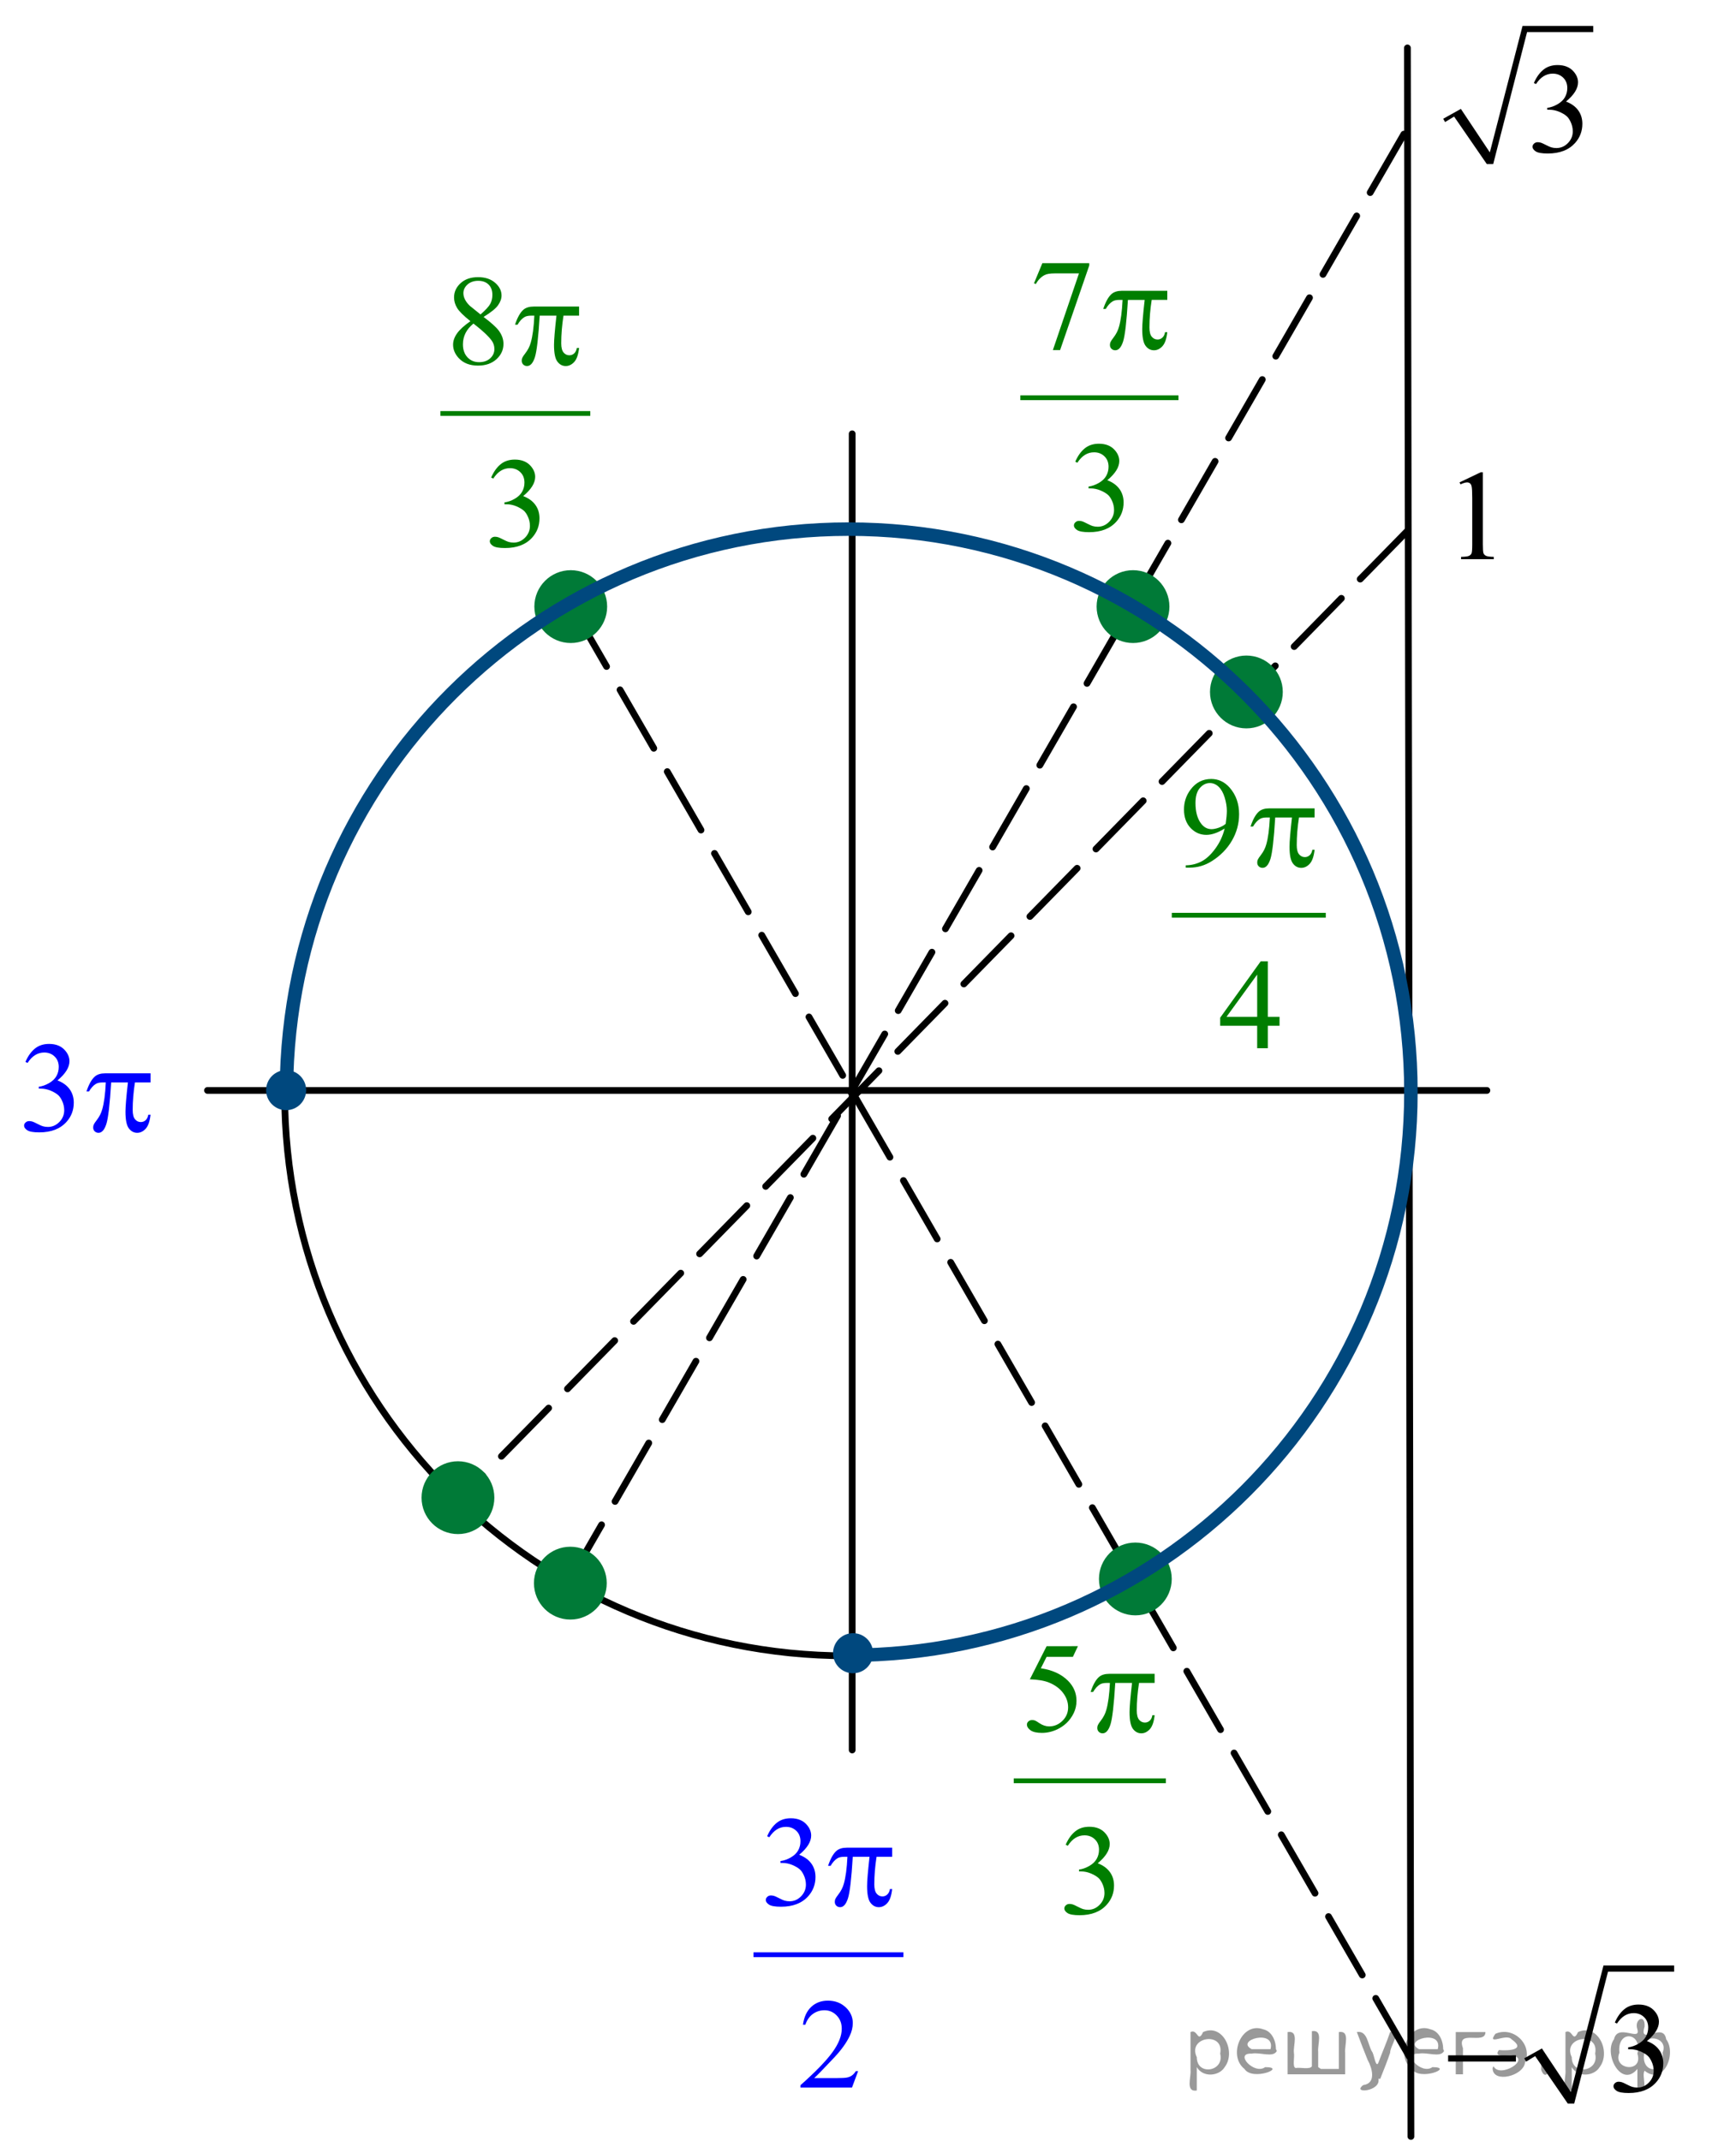 <?xml version="1.0" encoding="utf-8"?>
<!-- Generator: Adobe Illustrator 16.0.0, SVG Export Plug-In . SVG Version: 6.00 Build 0)  -->
<!DOCTYPE svg PUBLIC "-//W3C//DTD SVG 1.1//EN" "http://www.w3.org/Graphics/SVG/1.1/DTD/svg11.dtd">
<svg version="1.1" id="Слой_1" xmlns="http://www.w3.org/2000/svg" xmlns:xlink="http://www.w3.org/1999/xlink" x="0px" y="0px"
	 width="193.066px" height="238.014px" viewBox="0 0 193.066 238.014" enable-background="new 0 0 193.066 238.014"
	 xml:space="preserve">
<g>
	<g>
		<defs>
			<rect id="SVGID_1_" x="0.003" y="2.922" width="192.973" height="235.092"/>
		</defs>
		<clipPath id="SVGID_2_">
			<use xlink:href="#SVGID_1_"  overflow="visible"/>
		</clipPath>
	</g>
</g>
<line fill="none" stroke="#000000" stroke-width="0.75" stroke-linecap="round" stroke-linejoin="round" stroke-miterlimit="8" stroke-dasharray="7.5,3" x1="63.154" y1="176.007" x2="156.523" y2="14.232"/>
<line fill="none" stroke="#000000" stroke-width="0.75" stroke-linecap="round" stroke-linejoin="round" stroke-miterlimit="8" stroke-dasharray="7.5,3" x1="63.703" y1="67.597" x2="156.913" y2="228.926"/>
<path fill="#007A37" d="M63.476,63.762c-2.029,0-3.673,1.644-3.673,3.673c0,2.027,1.644,3.673,3.673,3.673
	c2.027,0,3.672-1.646,3.672-3.673C67.148,65.406,65.504,63.762,63.476,63.762L63.476,63.762z"/>
<path fill="none" stroke="#007A37" stroke-width="0.75" stroke-linecap="round" stroke-linejoin="round" stroke-miterlimit="8" d="
	M63.476,63.762c-2.029,0-3.673,1.644-3.673,3.673c0,2.027,1.644,3.673,3.673,3.673c2.027,0,3.672-1.646,3.672-3.673
	C67.148,65.406,65.504,63.762,63.476,63.762L63.476,63.762z"/>
<path fill="none" stroke="#000000" stroke-width="0.75" stroke-linecap="round" stroke-linejoin="round" stroke-miterlimit="8" d="
	M94.188,59.017c-34.537,0-62.53,27.993-62.53,62.529c0,34.535,27.994,62.528,62.53,62.528c34.535,0,62.529-27.993,62.529-62.528
	C156.719,87.01,128.724,59.017,94.188,59.017L94.188,59.017z"/>
<line fill="none" stroke="#000000" stroke-width="0.75" stroke-linecap="round" stroke-linejoin="round" stroke-miterlimit="8" x1="94.773" y1="48.227" x2="94.773" y2="194.542"/>
<line fill="none" stroke="#000000" stroke-width="0.75" stroke-linecap="round" stroke-linejoin="round" stroke-miterlimit="8" x1="23.078" y1="121.222" x2="165.362" y2="121.222"/>
<path fill="#00487E" d="M31.821,119.337c-1.023,0-1.852,0.83-1.852,1.854c0,1.021,0.828,1.852,1.852,1.852s1.852-0.83,1.852-1.852
	C33.673,120.167,32.844,119.337,31.821,119.337L31.821,119.337z"/>
<path fill="none" stroke="#00487E" stroke-width="0.75" stroke-linecap="round" stroke-linejoin="round" stroke-miterlimit="8" d="
	M31.821,119.337c-1.023,0-1.852,0.83-1.852,1.854c0,1.021,0.828,1.852,1.852,1.852s1.852-0.83,1.852-1.852
	C33.673,120.167,32.844,119.337,31.821,119.337L31.821,119.337z"/>
<g>
	<g>
		<defs>
			<rect id="SVGID_3_" x="127.915" y="81.921" width="22.686" height="37.699"/>
		</defs>
		<clipPath id="SVGID_4_">
			<use xlink:href="#SVGID_3_"  overflow="visible"/>
		</clipPath>
		
			<line clip-path="url(#SVGID_4_)" fill="none" stroke="#007E00" stroke-width="0.531" stroke-linecap="square" stroke-miterlimit="10" x1="130.584" y1="101.745" x2="147.179" y2="101.745"/>
	</g>
	<g>
		<defs>
			<rect id="SVGID_5_" x="127.915" y="81.921" width="22.686" height="37.699"/>
		</defs>
		<clipPath id="SVGID_6_">
			<use xlink:href="#SVGID_5_"  overflow="visible"/>
		</clipPath>
		<g clip-path="url(#SVGID_6_)">
			<path fill="#007E00" d="M131.868,96.455v-0.258c0.621-0.009,1.199-0.15,1.733-0.422c0.535-0.272,1.053-0.748,1.553-1.429
				c0.499-0.68,0.847-1.427,1.043-2.24c-0.751,0.47-1.43,0.705-2.036,0.705c-0.685,0-1.27-0.258-1.756-0.771
				c-0.487-0.515-0.731-1.198-0.731-2.049c0-0.829,0.244-1.566,0.731-2.213c0.588-0.787,1.354-1.181,2.301-1.181
				c0.798,0,1.481,0.321,2.05,0.964c0.697,0.796,1.047,1.777,1.047,2.946c0,1.052-0.266,2.033-0.796,2.943s-1.269,1.666-2.215,2.266
				c-0.77,0.493-1.607,0.74-2.516,0.74h-0.408V96.455z M136.312,91.589c0.086-0.604,0.129-1.089,0.129-1.452
				c0-0.452-0.079-0.938-0.236-1.463c-0.158-0.522-0.381-0.925-0.67-1.205c-0.289-0.279-0.618-0.419-0.985-0.419
				c-0.426,0-0.799,0.188-1.118,0.56c-0.319,0.373-0.479,0.927-0.479,1.662c0,0.981,0.213,1.75,0.638,2.304
				c0.312,0.399,0.692,0.601,1.146,0.601c0.22,0,0.479-0.051,0.78-0.153C135.818,91.919,136.082,91.775,136.312,91.589z"/>
		</g>
	</g>
	<g>
		<defs>
			<rect id="SVGID_7_" x="127.915" y="81.921" width="22.686" height="37.699"/>
		</defs>
		<clipPath id="SVGID_8_">
			<use xlink:href="#SVGID_7_"  overflow="visible"/>
		</clipPath>
		<g clip-path="url(#SVGID_8_)">
			<path fill="#007E00" d="M142.301,113.04v0.992h-1.304v2.5h-1.183v-2.5H135.7v-0.895l4.508-6.27h0.789v6.172H142.301z
				 M139.815,113.04v-4.699l-3.412,4.699H139.815z"/>
		</g>
	</g>
	<g>
		<defs>
			<rect id="SVGID_9_" x="127.915" y="81.921" width="22.686" height="37.699"/>
		</defs>
		<clipPath id="SVGID_10_">
			<use xlink:href="#SVGID_9_"  overflow="visible"/>
		</clipPath>
		<g clip-path="url(#SVGID_10_)">
			<path fill="#007E00" d="M146.199,89.864v1.013h-1.734c-0.168,1.066-0.251,2.087-0.251,3.065c0,0.479,0.086,0.822,0.258,1.029
				s0.388,0.312,0.646,0.312c0.205,0,0.384-0.07,0.537-0.209c0.152-0.14,0.251-0.342,0.294-0.607h0.251
				c-0.081,0.735-0.262,1.254-0.541,1.558c-0.279,0.302-0.594,0.454-0.942,0.454c-0.373,0-0.684-0.165-0.932-0.496
				c-0.249-0.331-0.373-0.947-0.373-1.851c0-0.567,0.091-1.652,0.271-3.254h-1.862c-0.148,2.439-0.328,3.982-0.538,4.629
				c-0.21,0.647-0.499,0.971-0.867,0.971c-0.172,0-0.314-0.057-0.427-0.168c-0.113-0.11-0.168-0.251-0.168-0.419
				c0-0.12,0.019-0.226,0.058-0.313c0.052-0.121,0.164-0.291,0.337-0.51c0.291-0.377,0.494-0.773,0.608-1.188
				c0.206-0.708,0.34-1.708,0.4-3.002h-0.328c-0.35,0-0.609,0.056-0.781,0.167c-0.277,0.167-0.53,0.447-0.76,0.838h-0.279
				c0.268-0.805,0.58-1.361,0.938-1.669c0.272-0.231,0.654-0.349,1.146-0.349L146.199,89.864L146.199,89.864z"/>
		</g>
	</g>
</g>
<path fill="#00487E" d="M94.871,181.933c-1.022,0-1.852,0.826-1.852,1.851s0.829,1.854,1.852,1.854c1.023,0,1.854-0.83,1.854-1.854
	S95.894,181.933,94.871,181.933L94.871,181.933z"/>
<path fill="none" stroke="#00487E" stroke-width="0.75" stroke-linecap="round" stroke-linejoin="round" stroke-miterlimit="8" d="
	M94.871,181.933c-1.022,0-1.852,0.826-1.852,1.851s0.829,1.854,1.852,1.854c1.023,0,1.854-0.83,1.854-1.854
	S95.894,181.933,94.871,181.933L94.871,181.933z"/>
<g>
	<g>
		<defs>
			<rect id="SVGID_11_" x="81.396" y="197.48" width="22.685" height="37.699"/>
		</defs>
		<clipPath id="SVGID_12_">
			<use xlink:href="#SVGID_11_"  overflow="visible"/>
		</clipPath>
		
			<line clip-path="url(#SVGID_12_)" fill="none" stroke="#0000FF" stroke-width="0.531" stroke-linecap="square" stroke-miterlimit="10" x1="84.065" y1="217.304" x2="100.203" y2="217.304"/>
	</g>
	<g>
		<defs>
			<rect id="SVGID_13_" x="81.396" y="197.48" width="22.685" height="37.699"/>
		</defs>
		<clipPath id="SVGID_14_">
			<use xlink:href="#SVGID_13_"  overflow="visible"/>
		</clipPath>
		<g clip-path="url(#SVGID_14_)">
			<path fill="#0000FF" d="M85.317,204.132c0.277-0.638,0.627-1.13,1.05-1.477s0.95-0.521,1.581-0.521
				c0.778,0,1.376,0.247,1.792,0.74c0.315,0.368,0.473,0.762,0.473,1.182c0,0.688-0.443,1.399-1.333,2.137
				c0.598,0.228,1.05,0.554,1.354,0.978c0.306,0.423,0.458,0.921,0.458,1.494c0,0.819-0.269,1.529-0.803,2.129
				c-0.697,0.782-1.708,1.174-3.032,1.174c-0.654,0-1.101-0.08-1.336-0.236c-0.236-0.158-0.355-0.329-0.355-0.511
				c0-0.136,0.057-0.254,0.168-0.355c0.112-0.103,0.248-0.153,0.405-0.153c0.119,0,0.241,0.02,0.365,0.057
				c0.081,0.022,0.265,0.107,0.552,0.255c0.287,0.146,0.485,0.232,0.595,0.262c0.178,0.051,0.365,0.077,0.566,0.077
				c0.488,0,0.912-0.186,1.271-0.552c0.361-0.368,0.541-0.805,0.541-1.307c0-0.368-0.083-0.727-0.251-1.075
				c-0.124-0.261-0.26-0.459-0.407-0.594c-0.206-0.187-0.488-0.354-0.847-0.507c-0.357-0.15-0.724-0.227-1.097-0.227H86.8v-0.209
				c0.378-0.048,0.757-0.181,1.137-0.398s0.655-0.481,0.828-0.789c0.172-0.308,0.258-0.645,0.258-1.013
				c0-0.479-0.154-0.866-0.462-1.162c-0.31-0.296-0.692-0.443-1.15-0.443c-0.741,0-1.359,0.388-1.855,1.159L85.317,204.132z"/>
		</g>
	</g>
	<g>
		<defs>
			<rect id="SVGID_15_" x="81.396" y="197.48" width="22.685" height="37.699"/>
		</defs>
		<clipPath id="SVGID_16_">
			<use xlink:href="#SVGID_15_"  overflow="visible"/>
		</clipPath>
		<g clip-path="url(#SVGID_16_)">
			<path fill="#0000FF" d="M95.434,230.249l-0.682,1.822H89.02v-0.259c1.687-1.498,2.874-2.724,3.562-3.672
				c0.688-0.95,1.032-1.818,1.032-2.604c0-0.601-0.189-1.094-0.566-1.479c-0.377-0.387-0.829-0.58-1.354-0.58
				c-0.479,0-0.907,0.137-1.287,0.408s-0.661,0.672-0.842,1.197H89.3c0.12-0.86,0.428-1.521,0.922-1.982
				c0.493-0.461,1.111-0.691,1.853-0.691c0.789,0,1.446,0.247,1.975,0.74c0.528,0.494,0.792,1.075,0.792,1.746
				c0,0.479-0.114,0.959-0.344,1.438c-0.354,0.754-0.927,1.552-1.72,2.396c-1.189,1.267-1.934,2.028-2.229,2.29h2.538
				c0.517,0,0.878-0.02,1.085-0.057c0.208-0.037,0.396-0.111,0.563-0.227c0.167-0.114,0.313-0.276,0.437-0.485H95.434z"/>
		</g>
	</g>
	<g>
		<defs>
			<rect id="SVGID_17_" x="81.396" y="197.48" width="22.685" height="37.699"/>
		</defs>
		<clipPath id="SVGID_18_">
			<use xlink:href="#SVGID_17_"  overflow="visible"/>
		</clipPath>
		<g clip-path="url(#SVGID_18_)">
			<path fill="#0000FF" d="M99.219,205.404v1.012h-1.734c-0.167,1.066-0.251,2.088-0.251,3.065c0,0.479,0.086,0.823,0.258,1.029
				c0.172,0.207,0.387,0.312,0.646,0.312c0.205,0,0.385-0.069,0.537-0.209c0.153-0.14,0.251-0.343,0.295-0.608h0.251
				c-0.081,0.736-0.263,1.255-0.541,1.559c-0.28,0.303-0.595,0.454-0.943,0.454c-0.373,0-0.683-0.166-0.932-0.496
				s-0.373-0.947-0.373-1.852c0-0.566,0.091-1.651,0.271-3.254h-1.864c-0.147,2.439-0.326,3.982-0.538,4.63
				c-0.21,0.646-0.498,0.972-0.866,0.972c-0.172,0-0.314-0.058-0.427-0.168c-0.111-0.111-0.168-0.251-0.168-0.419
				c0-0.121,0.02-0.227,0.058-0.314c0.053-0.121,0.165-0.291,0.337-0.51c0.292-0.377,0.495-0.772,0.608-1.188
				c0.206-0.708,0.34-1.708,0.401-3.003h-0.33c-0.349,0-0.608,0.058-0.781,0.168c-0.276,0.168-0.53,0.447-0.76,0.838h-0.28
				c0.269-0.806,0.581-1.36,0.939-1.669c0.272-0.231,0.655-0.349,1.147-0.349H99.219z"/>
		</g>
	</g>
</g>
<g>
	<g>
		<defs>
			<rect id="SVGID_19_" x="0.081" y="112.719" width="20.021" height="16.901"/>
		</defs>
		<clipPath id="SVGID_20_">
			<use xlink:href="#SVGID_19_"  overflow="visible"/>
		</clipPath>
		<g clip-path="url(#SVGID_20_)">
			<path fill="#0000FF" d="M2.828,118.049c0.277-0.638,0.627-1.13,1.05-1.477s0.95-0.521,1.581-0.521
				c0.779,0,1.376,0.247,1.792,0.74c0.315,0.368,0.474,0.761,0.474,1.181c0,0.688-0.444,1.4-1.333,2.137
				c0.598,0.228,1.049,0.554,1.354,0.978s0.459,0.921,0.459,1.495c0,0.819-0.268,1.529-0.803,2.129
				c-0.698,0.782-1.709,1.174-3.033,1.174c-0.655,0-1.1-0.079-1.337-0.236c-0.236-0.158-0.354-0.329-0.354-0.51
				c0-0.137,0.056-0.255,0.168-0.356c0.111-0.103,0.246-0.153,0.404-0.153c0.12,0,0.241,0.02,0.366,0.057
				c0.081,0.022,0.265,0.107,0.552,0.255c0.287,0.146,0.485,0.232,0.596,0.262c0.177,0.051,0.365,0.077,0.565,0.077
				c0.487,0,0.911-0.186,1.272-0.552c0.359-0.368,0.541-0.805,0.541-1.307c0-0.368-0.083-0.727-0.251-1.074
				c-0.124-0.262-0.261-0.459-0.409-0.595c-0.206-0.187-0.487-0.354-0.846-0.506c-0.359-0.15-0.725-0.227-1.098-0.227H4.312v-0.209
				c0.377-0.046,0.756-0.18,1.136-0.398s0.656-0.481,0.828-0.789c0.172-0.307,0.258-0.645,0.258-1.012
				c0-0.479-0.154-0.867-0.462-1.163s-0.692-0.443-1.15-0.443c-0.74,0-1.359,0.387-1.856,1.159L2.828,118.049z"/>
		</g>
	</g>
	<g>
		<defs>
			<rect id="SVGID_21_" x="0.081" y="112.719" width="20.021" height="16.901"/>
		</defs>
		<clipPath id="SVGID_22_">
			<use xlink:href="#SVGID_21_"  overflow="visible"/>
		</clipPath>
		<g clip-path="url(#SVGID_22_)">
			<path fill="#0000FF" d="M16.742,119.319v1.013h-1.735c-0.167,1.066-0.251,2.087-0.251,3.065c0,0.479,0.086,0.822,0.259,1.029
				c0.172,0.207,0.387,0.312,0.645,0.312c0.206,0,0.385-0.069,0.538-0.209s0.251-0.343,0.294-0.608h0.251
				c-0.082,0.736-0.262,1.255-0.542,1.559c-0.279,0.303-0.594,0.454-0.942,0.454c-0.373,0-0.684-0.166-0.932-0.496
				s-0.373-0.947-0.373-1.852c0-0.566,0.09-1.651,0.272-3.253h-1.864c-0.148,2.439-0.327,3.982-0.538,4.629
				c-0.21,0.646-0.5,0.972-0.867,0.972c-0.172,0-0.313-0.058-0.427-0.168c-0.113-0.111-0.168-0.251-0.168-0.419
				c0-0.121,0.019-0.227,0.058-0.314c0.053-0.121,0.165-0.291,0.337-0.51c0.292-0.377,0.495-0.772,0.609-1.188
				c0.205-0.708,0.339-1.708,0.401-3.002h-0.33c-0.35,0-0.609,0.057-0.782,0.167c-0.277,0.167-0.53,0.447-0.76,0.838h-0.28
				c0.268-0.805,0.581-1.361,0.939-1.669c0.271-0.231,0.654-0.349,1.146-0.349L16.742,119.319L16.742,119.319z"/>
		</g>
	</g>
</g>
<g>
	<g>
		<defs>
			<rect id="SVGID_23_" x="159.786" y="49.17" width="9.295" height="15.601"/>
		</defs>
		<clipPath id="SVGID_24_">
			<use xlink:href="#SVGID_23_"  overflow="visible"/>
		</clipPath>
		<g clip-path="url(#SVGID_24_)">
			<path d="M162.322,53.625l2.354-1.124h0.235v7.995c0,0.531,0.022,0.861,0.067,0.992s0.14,0.229,0.282,0.3
				c0.142,0.07,0.433,0.109,0.869,0.119v0.258h-3.638v-0.258c0.456-0.009,0.751-0.048,0.885-0.115
				c0.133-0.066,0.227-0.158,0.277-0.271c0.053-0.114,0.079-0.455,0.079-1.023v-5.111c0-0.688-0.024-1.131-0.071-1.326
				c-0.033-0.149-0.094-0.259-0.182-0.328c-0.089-0.07-0.194-0.105-0.317-0.105c-0.177,0-0.421,0.072-0.734,0.216L162.322,53.625z"
				/>
		</g>
	</g>
</g>
<line fill="none" stroke="#000000" stroke-width="0.75" stroke-linecap="round" stroke-linejoin="round" stroke-miterlimit="8" x1="156.523" y1="5.327" x2="156.913" y2="237.508"/>
<line fill="none" stroke="#000000" stroke-width="0.75" stroke-linecap="round" stroke-linejoin="round" stroke-miterlimit="8" stroke-dasharray="7.5,3" x1="156.523" y1="59.017" x2="51.418" y2="166.333"/>
<path fill="#007A37" d="M138.616,73.252c-2.028,0-3.673,1.645-3.673,3.672c0,2.029,1.645,3.674,3.673,3.674
	c2.027,0,3.672-1.645,3.672-3.674C142.288,74.896,140.644,73.252,138.616,73.252L138.616,73.252z"/>
<path fill="none" stroke="#007A37" stroke-width="0.75" stroke-linecap="round" stroke-linejoin="round" stroke-miterlimit="8" d="
	M138.616,73.252c-2.028,0-3.673,1.645-3.673,3.672c0,2.029,1.645,3.674,3.673,3.674c2.027,0,3.672-1.645,3.672-3.674
	C142.288,74.896,140.644,73.252,138.616,73.252L138.616,73.252z"/>
<path fill="#007A37" d="M50.931,162.822c-2.029,0-3.674,1.645-3.674,3.674c0,2.028,1.645,3.671,3.674,3.671
	c2.027,0,3.672-1.643,3.672-3.671C54.603,164.466,52.959,162.822,50.931,162.822L50.931,162.822z"/>
<path fill="none" stroke="#007A37" stroke-width="0.75" stroke-linecap="round" stroke-linejoin="round" stroke-miterlimit="8" d="
	M50.931,162.822c-2.029,0-3.674,1.645-3.674,3.674c0,2.028,1.645,3.671,3.674,3.671c2.027,0,3.672-1.643,3.672-3.671
	C54.603,164.466,52.959,162.822,50.931,162.822L50.931,162.822z"/>
<path fill="#007A37" d="M126.267,171.858c-2.029,0-3.673,1.643-3.673,3.672c0,2.028,1.644,3.671,3.673,3.671
	c2.026,0,3.671-1.643,3.671-3.671C129.938,173.5,128.294,171.858,126.267,171.858L126.267,171.858z"/>
<path fill="none" stroke="#007A37" stroke-width="0.75" stroke-linecap="round" stroke-linejoin="round" stroke-miterlimit="8" d="
	M126.267,171.858c-2.029,0-3.673,1.643-3.673,3.672c0,2.028,1.644,3.671,3.673,3.671c2.026,0,3.671-1.643,3.671-3.671
	C129.938,173.5,128.294,171.858,126.267,171.858L126.267,171.858z"/>
<path fill="#007A37" d="M126.006,63.762c-2.027,0-3.673,1.644-3.673,3.673c0,2.027,1.646,3.673,3.673,3.673
	c2.029,0,3.674-1.646,3.674-3.673C129.679,65.406,128.035,63.762,126.006,63.762L126.006,63.762z"/>
<path fill="none" stroke="#007A37" stroke-width="0.75" stroke-linecap="round" stroke-linejoin="round" stroke-miterlimit="8" d="
	M126.006,63.762c-2.027,0-3.673,1.644-3.673,3.673c0,2.027,1.646,3.673,3.673,3.673c2.029,0,3.674-1.646,3.674-3.673
	C129.679,65.406,128.035,63.762,126.006,63.762L126.006,63.762z"/>
<path fill="none" stroke="#00487E" stroke-width="1.5" stroke-linejoin="round" stroke-miterlimit="8" d="M31.856,121.13
	c0.159-34.458,28.105-62.305,62.526-62.308c34.537,0,62.53,28.025,62.53,62.595c0,34.572-27.993,62.595-62.53,62.595
	c-0.277,0.004-0.556,0-0.836-0.002"/>
<g>
	<g>
		<defs>
			<rect id="SVGID_25_" x="158.321" y="215.616" width="30.745" height="22.1"/>
		</defs>
		<clipPath id="SVGID_26_">
			<use xlink:href="#SVGID_25_"  overflow="visible"/>
		</clipPath>
		<line clip-path="url(#SVGID_26_)" x1="169.6" y1="228.982" x2="171.104" y2="228.128"/>
	</g>
	<g>
		<defs>
			<rect id="SVGID_27_" x="158.321" y="215.616" width="30.745" height="22.1"/>
		</defs>
		<clipPath id="SVGID_28_">
			<use xlink:href="#SVGID_27_"  overflow="visible"/>
		</clipPath>
		<line clip-path="url(#SVGID_28_)" x1="171.104" y1="228.128" x2="174.696" y2="233.857"/>
	</g>
	<g>
		<defs>
			<rect id="SVGID_29_" x="158.321" y="215.616" width="30.745" height="22.1"/>
		</defs>
		<clipPath id="SVGID_30_">
			<use xlink:href="#SVGID_29_"  overflow="visible"/>
		</clipPath>
		<line clip-path="url(#SVGID_30_)" x1="174.696" y1="233.857" x2="178.581" y2="218.826"/>
	</g>
	<g>
		<defs>
			<rect id="SVGID_31_" x="158.321" y="215.616" width="30.745" height="22.1"/>
		</defs>
		<clipPath id="SVGID_32_">
			<use xlink:href="#SVGID_31_"  overflow="visible"/>
		</clipPath>
		<line clip-path="url(#SVGID_32_)" x1="178.581" y1="218.826" x2="186.184" y2="218.826"/>
	</g>
	<g>
		<defs>
			<rect id="SVGID_33_" x="158.321" y="215.616" width="30.745" height="22.1"/>
		</defs>
		<clipPath id="SVGID_34_">
			<use xlink:href="#SVGID_33_"  overflow="visible"/>
		</clipPath>
		<polygon clip-path="url(#SVGID_34_)" points="169.517,228.819 171.479,227.722 174.696,232.557 178.33,218.5 186.184,218.5 
			186.184,219.191 178.831,219.191 175.072,233.857 174.362,233.857 170.729,228.576 169.726,229.185 		"/>
	</g>
	<g>
		<defs>
			<rect id="SVGID_35_" x="158.321" y="215.616" width="30.745" height="22.1"/>
		</defs>
		<clipPath id="SVGID_36_">
			<use xlink:href="#SVGID_35_"  overflow="visible"/>
		</clipPath>
		<g clip-path="url(#SVGID_36_)">
			<path d="M179.59,224.841c0.277-0.638,0.628-1.13,1.053-1.477c0.423-0.347,0.95-0.521,1.583-0.521c0.779,0,1.378,0.247,1.795,0.74
				c0.314,0.368,0.474,0.762,0.474,1.182c0,0.688-0.445,1.399-1.335,2.137c0.598,0.228,1.05,0.554,1.356,0.978
				c0.307,0.423,0.46,0.921,0.46,1.494c0,0.819-0.27,1.529-0.806,2.129c-0.697,0.782-1.711,1.174-3.037,1.174
				c-0.654,0-1.102-0.079-1.339-0.236c-0.235-0.158-0.354-0.329-0.354-0.51c0-0.137,0.057-0.255,0.169-0.356
				s0.248-0.153,0.405-0.153c0.119,0,0.241,0.02,0.365,0.057c0.082,0.022,0.267,0.107,0.554,0.255
				c0.288,0.146,0.485,0.232,0.597,0.262c0.177,0.051,0.366,0.077,0.566,0.077c0.487,0,0.912-0.186,1.273-0.552
				c0.361-0.368,0.543-0.805,0.543-1.307c0-0.368-0.084-0.727-0.252-1.075c-0.124-0.261-0.261-0.459-0.409-0.594
				c-0.206-0.187-0.487-0.354-0.847-0.507c-0.359-0.15-0.726-0.227-1.099-0.227h-0.23V227.6c0.379-0.048,0.758-0.181,1.139-0.398
				c0.381-0.219,0.657-0.48,0.829-0.789c0.172-0.308,0.26-0.645,0.26-1.013c0-0.479-0.154-0.866-0.465-1.162
				c-0.309-0.296-0.691-0.443-1.151-0.443c-0.741,0-1.361,0.388-1.859,1.159L179.59,224.841z"/>
		</g>
	</g>
	<g>
		<defs>
			<rect id="SVGID_37_" x="158.321" y="215.616" width="30.745" height="22.1"/>
		</defs>
		<clipPath id="SVGID_38_">
			<use xlink:href="#SVGID_37_"  overflow="visible"/>
		</clipPath>
		<g clip-path="url(#SVGID_38_)">
			<path d="M161.051,228.487h7.539v0.689h-7.539V228.487z"/>
		</g>
	</g>
</g>
<g>
	<g>
		<defs>
			<rect id="SVGID_39_" x="157.827" y="0" width="22.75" height="22.101"/>
		</defs>
		<clipPath id="SVGID_40_">
			<use xlink:href="#SVGID_39_"  overflow="visible"/>
		</clipPath>
		<line clip-path="url(#SVGID_40_)" x1="160.587" y1="13.366" x2="162.093" y2="12.513"/>
	</g>
	<g>
		<defs>
			<rect id="SVGID_41_" x="157.827" y="0" width="22.75" height="22.101"/>
		</defs>
		<clipPath id="SVGID_42_">
			<use xlink:href="#SVGID_41_"  overflow="visible"/>
		</clipPath>
		<line clip-path="url(#SVGID_42_)" x1="162.093" y1="12.513" x2="165.688" y2="18.241"/>
	</g>
	<g>
		<defs>
			<rect id="SVGID_43_" x="157.827" y="0" width="22.75" height="22.101"/>
		</defs>
		<clipPath id="SVGID_44_">
			<use xlink:href="#SVGID_43_"  overflow="visible"/>
		</clipPath>
		<line clip-path="url(#SVGID_44_)" x1="165.688" y1="18.241" x2="169.577" y2="3.209"/>
	</g>
	<g>
		<defs>
			<rect id="SVGID_45_" x="157.827" y="0" width="22.75" height="22.101"/>
		</defs>
		<clipPath id="SVGID_46_">
			<use xlink:href="#SVGID_45_"  overflow="visible"/>
		</clipPath>
		<line clip-path="url(#SVGID_46_)" x1="169.577" y1="3.209" x2="177.188" y2="3.209"/>
	</g>
	<g>
		<defs>
			<rect id="SVGID_47_" x="157.827" y="0" width="22.75" height="22.101"/>
		</defs>
		<clipPath id="SVGID_48_">
			<use xlink:href="#SVGID_47_"  overflow="visible"/>
		</clipPath>
		<polygon clip-path="url(#SVGID_48_)" points="160.503,13.203 162.468,12.106 165.688,16.941 169.326,2.885 177.188,2.885 
			177.188,3.575 169.829,3.575 166.064,18.241 165.354,18.241 161.715,12.959 160.712,13.569 		"/>
	</g>
	<g>
		<defs>
			<rect id="SVGID_49_" x="157.827" y="0" width="22.75" height="22.101"/>
		</defs>
		<clipPath id="SVGID_50_">
			<use xlink:href="#SVGID_49_"  overflow="visible"/>
		</clipPath>
		<g clip-path="url(#SVGID_50_)">
			<path d="M170.586,9.23c0.278-0.639,0.629-1.13,1.055-1.478c0.424-0.347,0.951-0.52,1.585-0.52c0.779,0,1.38,0.247,1.797,0.74
				c0.315,0.367,0.475,0.761,0.475,1.18c0,0.688-0.446,1.401-1.337,2.137c0.599,0.229,1.052,0.554,1.358,0.979
				c0.307,0.424,0.46,0.922,0.46,1.494c0,0.818-0.27,1.528-0.807,2.13c-0.698,0.781-1.713,1.173-3.04,1.173
				c-0.655,0-1.104-0.079-1.341-0.237c-0.236-0.158-0.354-0.328-0.354-0.51c0-0.135,0.057-0.253,0.169-0.356
				c0.111-0.103,0.248-0.153,0.406-0.153c0.118,0,0.24,0.019,0.365,0.056c0.081,0.023,0.267,0.108,0.555,0.255
				c0.287,0.146,0.485,0.234,0.597,0.262c0.177,0.052,0.366,0.077,0.567,0.077c0.488,0,0.914-0.184,1.275-0.552
				s0.542-0.803,0.542-1.306c0-0.368-0.084-0.727-0.251-1.075c-0.125-0.261-0.262-0.458-0.41-0.593
				c-0.206-0.188-0.487-0.355-0.848-0.507c-0.36-0.15-0.727-0.227-1.1-0.227h-0.23V11.99c0.379-0.046,0.759-0.179,1.14-0.398
				c0.382-0.219,0.657-0.481,0.83-0.789c0.172-0.307,0.26-0.645,0.26-1.012c0-0.479-0.155-0.867-0.465-1.163
				c-0.309-0.296-0.692-0.442-1.152-0.442c-0.743,0-1.363,0.386-1.862,1.158L170.586,9.23z"/>
		</g>
	</g>
</g>
<g>
	<g>
		<defs>
			<rect id="SVGID_51_" x="111.071" y="24.395" width="22.685" height="37.699"/>
		</defs>
		<clipPath id="SVGID_52_">
			<use xlink:href="#SVGID_51_"  overflow="visible"/>
		</clipPath>
		
			<line clip-path="url(#SVGID_52_)" fill="none" stroke="#007E00" stroke-width="0.531" stroke-linecap="square" stroke-miterlimit="10" x1="113.739" y1="44.219" x2="130.796" y2="44.219"/>
	</g>
	<g>
		<defs>
			<rect id="SVGID_53_" x="111.071" y="24.395" width="22.685" height="37.699"/>
		</defs>
		<clipPath id="SVGID_54_">
			<use xlink:href="#SVGID_53_"  overflow="visible"/>
		</clipPath>
		<g clip-path="url(#SVGID_54_)">
			<path fill="#007E00" d="M115.926,29.252h5.212v0.267l-3.24,9.397h-0.803l2.902-8.524h-2.674c-0.54,0-0.925,0.063-1.154,0.188
				c-0.4,0.214-0.724,0.545-0.967,0.992l-0.208-0.077L115.926,29.252z"/>
		</g>
	</g>
	<g>
		<defs>
			<rect id="SVGID_55_" x="111.071" y="24.395" width="22.685" height="37.699"/>
		</defs>
		<clipPath id="SVGID_56_">
			<use xlink:href="#SVGID_55_"  overflow="visible"/>
		</clipPath>
		<g clip-path="url(#SVGID_56_)">
			<path fill="#007E00" d="M119.582,51.326c0.277-0.638,0.627-1.13,1.05-1.477c0.425-0.348,0.95-0.521,1.581-0.521
				c0.778,0,1.376,0.247,1.792,0.74c0.315,0.368,0.474,0.761,0.474,1.18c0,0.689-0.444,1.401-1.333,2.137
				c0.597,0.229,1.049,0.555,1.354,0.979c0.307,0.424,0.459,0.922,0.459,1.494c0,0.818-0.268,1.529-0.803,2.13
				c-0.698,0.782-1.709,1.173-3.032,1.173c-0.653,0-1.1-0.079-1.337-0.237c-0.236-0.157-0.354-0.327-0.354-0.51
				c0-0.135,0.057-0.253,0.169-0.355c0.111-0.104,0.247-0.154,0.403-0.154c0.12,0,0.241,0.019,0.366,0.056
				c0.081,0.023,0.266,0.108,0.552,0.255s0.484,0.234,0.596,0.263c0.177,0.051,0.364,0.077,0.565,0.077
				c0.487,0,0.911-0.185,1.271-0.553s0.542-0.803,0.542-1.306c0-0.368-0.084-0.726-0.251-1.075
				c-0.125-0.261-0.261-0.458-0.409-0.593c-0.205-0.188-0.487-0.355-0.846-0.506c-0.359-0.151-0.725-0.228-1.098-0.228h-0.229
				v-0.209c0.377-0.046,0.756-0.179,1.136-0.397c0.38-0.22,0.655-0.482,0.827-0.789c0.173-0.308,0.259-0.646,0.259-1.012
				c0-0.479-0.154-0.867-0.463-1.163c-0.308-0.297-0.691-0.443-1.15-0.443c-0.739,0-1.358,0.386-1.855,1.159L119.582,51.326z"/>
		</g>
	</g>
	<g>
		<defs>
			<rect id="SVGID_57_" x="111.071" y="24.395" width="22.685" height="37.699"/>
		</defs>
		<clipPath id="SVGID_58_">
			<use xlink:href="#SVGID_57_"  overflow="visible"/>
		</clipPath>
		<g clip-path="url(#SVGID_58_)">
			<path fill="#007E00" d="M129.818,32.325v1.013h-1.734c-0.168,1.066-0.251,2.087-0.251,3.065c0,0.479,0.086,0.823,0.258,1.03
				c0.173,0.207,0.388,0.311,0.646,0.311c0.205,0,0.384-0.07,0.537-0.209s0.251-0.342,0.294-0.607h0.251
				c-0.081,0.735-0.262,1.255-0.541,1.558c-0.279,0.302-0.594,0.454-0.942,0.454c-0.373,0-0.684-0.165-0.932-0.496
				c-0.249-0.331-0.373-0.947-0.373-1.851c0-0.567,0.091-1.652,0.272-3.254h-1.863c-0.148,2.439-0.328,3.982-0.538,4.629
				c-0.21,0.647-0.499,0.971-0.867,0.971c-0.172,0-0.313-0.057-0.427-0.167c-0.113-0.111-0.168-0.251-0.168-0.419
				c0-0.121,0.019-0.227,0.058-0.314c0.052-0.121,0.164-0.291,0.337-0.51c0.291-0.377,0.494-0.773,0.608-1.188
				c0.206-0.708,0.34-1.708,0.401-3.002h-0.329c-0.35,0-0.609,0.057-0.781,0.167c-0.277,0.167-0.53,0.447-0.76,0.838h-0.279
				c0.268-0.805,0.58-1.361,0.938-1.669c0.272-0.231,0.654-0.349,1.146-0.349L129.818,32.325L129.818,32.325z"/>
		</g>
	</g>
</g>
<g>
	<g>
		<defs>
			<rect id="SVGID_59_" x="110.336" y="178.146" width="22.686" height="37.698"/>
		</defs>
		<clipPath id="SVGID_60_">
			<use xlink:href="#SVGID_59_"  overflow="visible"/>
		</clipPath>
		
			<line clip-path="url(#SVGID_60_)" fill="none" stroke="#007E00" stroke-width="0.531" stroke-linecap="square" stroke-miterlimit="10" x1="113.006" y1="197.969" x2="129.394" y2="197.969"/>
	</g>
	<g>
		<defs>
			<rect id="SVGID_61_" x="110.336" y="178.146" width="22.686" height="37.698"/>
		</defs>
		<clipPath id="SVGID_62_">
			<use xlink:href="#SVGID_61_"  overflow="visible"/>
		</clipPath>
		<g clip-path="url(#SVGID_62_)">
			<path fill="#007E00" d="M119.879,183.003l-0.56,1.188h-2.924l-0.639,1.271c1.267,0.183,2.271,0.642,3.011,1.376
				c0.636,0.633,0.953,1.378,0.953,2.234c0,0.498-0.104,0.959-0.313,1.383c-0.208,0.423-0.47,0.784-0.785,1.082
				c-0.314,0.298-0.666,0.537-1.054,0.719c-0.549,0.256-1.113,0.386-1.691,0.386c-0.583,0-1.007-0.098-1.271-0.29
				c-0.267-0.193-0.398-0.406-0.398-0.64c0-0.131,0.056-0.246,0.165-0.346c0.11-0.101,0.248-0.15,0.416-0.15
				c0.124,0,0.232,0.02,0.326,0.057c0.093,0.037,0.252,0.133,0.477,0.286c0.358,0.241,0.722,0.362,1.09,0.362
				c0.56,0,1.05-0.206,1.474-0.618c0.423-0.41,0.634-0.912,0.634-1.504c0-0.572-0.188-1.106-0.565-1.603
				c-0.377-0.496-0.898-0.879-1.563-1.149c-0.521-0.209-1.229-0.33-2.128-0.361l1.863-3.681L119.879,183.003L119.879,183.003z"/>
		</g>
	</g>
	<g>
		<defs>
			<rect id="SVGID_63_" x="110.336" y="178.146" width="22.686" height="37.698"/>
		</defs>
		<clipPath id="SVGID_64_">
			<use xlink:href="#SVGID_63_"  overflow="visible"/>
		</clipPath>
		<g clip-path="url(#SVGID_64_)">
			<path fill="#007E00" d="M118.518,205.076c0.276-0.638,0.627-1.13,1.05-1.477c0.424-0.348,0.95-0.521,1.581-0.521
				c0.778,0,1.376,0.247,1.792,0.74c0.314,0.368,0.473,0.762,0.473,1.181c0,0.688-0.443,1.4-1.333,2.137
				c0.598,0.229,1.049,0.555,1.354,0.979c0.306,0.423,0.459,0.921,0.459,1.494c0,0.818-0.269,1.529-0.804,2.129
				c-0.697,0.782-1.709,1.174-3.031,1.174c-0.654,0-1.101-0.08-1.337-0.237s-0.354-0.329-0.354-0.51
				c0-0.136,0.057-0.254,0.169-0.355c0.112-0.103,0.247-0.153,0.404-0.153c0.12,0,0.241,0.019,0.366,0.056
				c0.081,0.023,0.265,0.108,0.552,0.255c0.286,0.146,0.483,0.233,0.595,0.263c0.177,0.051,0.365,0.077,0.566,0.077
				c0.486,0,0.911-0.186,1.271-0.553c0.361-0.368,0.542-0.804,0.542-1.306c0-0.368-0.084-0.728-0.251-1.075
				c-0.125-0.261-0.261-0.459-0.409-0.594c-0.205-0.188-0.486-0.355-0.846-0.507c-0.357-0.15-0.724-0.228-1.097-0.228h-0.229v-0.209
				c0.377-0.047,0.756-0.18,1.137-0.397c0.38-0.219,0.654-0.481,0.826-0.789c0.174-0.309,0.26-0.646,0.26-1.014
				c0-0.479-0.154-0.865-0.463-1.161c-0.309-0.297-0.691-0.443-1.15-0.443c-0.74,0-1.359,0.387-1.856,1.159L118.518,205.076z"/>
		</g>
	</g>
	<g>
		<defs>
			<rect id="SVGID_65_" x="110.336" y="178.146" width="22.686" height="37.698"/>
		</defs>
		<clipPath id="SVGID_66_">
			<use xlink:href="#SVGID_65_"  overflow="visible"/>
		</clipPath>
		<g clip-path="url(#SVGID_66_)">
			<path fill="#007E00" d="M128.409,186.076v1.012h-1.734c-0.168,1.066-0.251,2.088-0.251,3.065c0,0.479,0.086,0.823,0.259,1.03
				c0.172,0.207,0.387,0.311,0.646,0.311c0.205,0,0.384-0.069,0.537-0.209s0.251-0.343,0.294-0.608h0.251
				c-0.081,0.736-0.262,1.256-0.541,1.559s-0.594,0.454-0.941,0.454c-0.373,0-0.685-0.166-0.933-0.496
				c-0.249-0.33-0.373-0.947-0.373-1.852c0-0.566,0.091-1.651,0.272-3.254h-1.863c-0.148,2.439-0.328,3.982-0.538,4.63
				c-0.21,0.646-0.499,0.972-0.867,0.972c-0.172,0-0.313-0.058-0.427-0.168c-0.113-0.111-0.168-0.251-0.168-0.419
				c0-0.121,0.019-0.227,0.058-0.314c0.053-0.121,0.164-0.291,0.337-0.51c0.291-0.377,0.494-0.772,0.608-1.188
				c0.206-0.708,0.34-1.708,0.401-3.003h-0.329c-0.35,0-0.609,0.058-0.781,0.168c-0.277,0.168-0.53,0.447-0.76,0.838h-0.279
				c0.269-0.806,0.58-1.36,0.938-1.669c0.271-0.231,0.653-0.349,1.146-0.349H128.409z"/>
		</g>
	</g>
</g>
<g>
	<g>
		<defs>
			<rect id="SVGID_67_" x="46.576" y="26.14" width="22.686" height="37.699"/>
		</defs>
		<clipPath id="SVGID_68_">
			<use xlink:href="#SVGID_67_"  overflow="visible"/>
		</clipPath>
		
			<line clip-path="url(#SVGID_68_)" fill="none" stroke="#007E00" stroke-width="0.531" stroke-linecap="square" stroke-miterlimit="10" x1="49.245" y1="45.965" x2="65.383" y2="45.965"/>
	</g>
	<g>
		<defs>
			<rect id="SVGID_69_" x="46.576" y="26.14" width="22.686" height="37.699"/>
		</defs>
		<clipPath id="SVGID_70_">
			<use xlink:href="#SVGID_69_"  overflow="visible"/>
		</clipPath>
		<g clip-path="url(#SVGID_70_)">
			<path fill="#007E00" d="M52.316,35.705c-0.771-0.614-1.266-1.107-1.487-1.479c-0.222-0.373-0.333-0.76-0.333-1.159
				c0-0.615,0.244-1.145,0.731-1.589c0.486-0.444,1.135-0.667,1.941-0.667c0.784,0,1.415,0.207,1.894,0.622
				c0.478,0.414,0.716,0.887,0.716,1.417c0,0.354-0.129,0.715-0.387,1.083c-0.259,0.367-0.796,0.801-1.613,1.299
				c0.841,0.633,1.396,1.131,1.67,1.494c0.363,0.475,0.545,0.975,0.545,1.501c0,0.666-0.261,1.234-0.781,1.708
				c-0.521,0.472-1.204,0.708-2.05,0.708c-0.922,0-1.642-0.281-2.158-0.846c-0.411-0.452-0.615-0.944-0.615-1.479
				c0-0.419,0.145-0.834,0.434-1.246C51.11,36.658,51.608,36.203,52.316,35.705z M52.653,35.969
				c-0.397,0.326-0.691,0.682-0.882,1.064c-0.191,0.384-0.287,0.8-0.287,1.247c0,0.601,0.168,1.081,0.505,1.442
				c0.337,0.36,0.766,0.541,1.287,0.541c0.516,0,0.929-0.143,1.24-0.427c0.311-0.283,0.466-0.628,0.466-1.033
				c0-0.336-0.091-0.636-0.272-0.9C54.37,37.411,53.685,36.766,52.653,35.969z M53.441,34.958c0.573-0.503,0.937-0.898,1.089-1.189
				s0.229-0.62,0.229-0.988c0-0.489-0.141-0.872-0.423-1.148c-0.281-0.276-0.667-0.416-1.153-0.416c-0.487,0-0.885,0.139-1.19,0.412
				c-0.306,0.275-0.458,0.597-0.458,0.963c0,0.242,0.063,0.484,0.19,0.728c0.126,0.242,0.307,0.472,0.541,0.69L53.441,34.958z"/>
		</g>
	</g>
	<g>
		<defs>
			<rect id="SVGID_71_" x="46.576" y="26.14" width="22.686" height="37.699"/>
		</defs>
		<clipPath id="SVGID_72_">
			<use xlink:href="#SVGID_71_"  overflow="visible"/>
		</clipPath>
		<g clip-path="url(#SVGID_72_)">
			<path fill="#007E00" d="M54.622,53.089c0.277-0.638,0.627-1.13,1.05-1.477c0.424-0.347,0.95-0.521,1.581-0.521
				c0.778,0,1.376,0.247,1.792,0.74c0.315,0.368,0.474,0.761,0.474,1.181c0,0.688-0.444,1.4-1.333,2.137
				c0.597,0.228,1.049,0.554,1.354,0.978c0.307,0.424,0.458,0.922,0.458,1.494c0,0.819-0.268,1.529-0.803,2.13
				c-0.697,0.782-1.708,1.173-3.032,1.173c-0.654,0-1.1-0.078-1.336-0.236s-0.354-0.328-0.354-0.511
				c0-0.135,0.056-0.253,0.168-0.355c0.111-0.104,0.248-0.154,0.404-0.154c0.119,0,0.241,0.02,0.365,0.057
				c0.081,0.022,0.265,0.107,0.552,0.255c0.287,0.146,0.485,0.233,0.596,0.262c0.177,0.051,0.364,0.077,0.565,0.077
				c0.488,0,0.912-0.185,1.272-0.552c0.36-0.368,0.541-0.804,0.541-1.307c0-0.368-0.083-0.726-0.251-1.075
				c-0.124-0.261-0.261-0.458-0.408-0.593c-0.206-0.187-0.488-0.354-0.846-0.506c-0.358-0.151-0.725-0.227-1.098-0.227h-0.229
				v-0.209c0.377-0.047,0.756-0.18,1.136-0.398s0.656-0.482,0.828-0.789s0.258-0.645,0.258-1.012c0-0.479-0.154-0.867-0.462-1.163
				c-0.309-0.296-0.692-0.443-1.15-0.443c-0.74,0-1.358,0.387-1.855,1.159L54.622,53.089z"/>
		</g>
	</g>
	<g>
		<defs>
			<rect id="SVGID_73_" x="46.576" y="26.14" width="22.686" height="37.699"/>
		</defs>
		<clipPath id="SVGID_74_">
			<use xlink:href="#SVGID_73_"  overflow="visible"/>
		</clipPath>
		<g clip-path="url(#SVGID_74_)">
			<path fill="#007E00" d="M64.401,34.078v1.013h-1.734c-0.167,1.066-0.251,2.087-0.251,3.065c0,0.479,0.086,0.823,0.258,1.03
				c0.173,0.207,0.388,0.311,0.646,0.311c0.206,0,0.385-0.07,0.538-0.209c0.152-0.139,0.251-0.342,0.294-0.606h0.251
				c-0.082,0.734-0.262,1.254-0.541,1.557c-0.28,0.302-0.594,0.454-0.943,0.454c-0.373,0-0.683-0.165-0.932-0.496
				s-0.373-0.947-0.373-1.85c0-0.568,0.091-1.653,0.271-3.255h-1.863c-0.148,2.439-0.327,3.982-0.538,4.63
				c-0.21,0.646-0.499,0.97-0.867,0.97c-0.172,0-0.314-0.057-0.426-0.167c-0.112-0.111-0.168-0.251-0.168-0.419
				c0-0.121,0.019-0.227,0.057-0.314c0.053-0.121,0.165-0.291,0.337-0.51c0.292-0.377,0.495-0.773,0.609-1.188
				c0.206-0.708,0.339-1.708,0.4-3.002h-0.329c-0.35,0-0.609,0.057-0.781,0.167c-0.277,0.167-0.531,0.447-0.76,0.839h-0.28
				c0.268-0.806,0.581-1.362,0.938-1.67c0.272-0.231,0.655-0.349,1.147-0.349L64.401,34.078L64.401,34.078z"/>
		</g>
	</g>
</g>
<path fill="#007A37" d="M63.431,172.322c-2.029,0-3.674,1.645-3.674,3.674c0,2.028,1.645,3.671,3.674,3.671
	c2.027,0,3.672-1.643,3.672-3.671C67.103,173.966,65.459,172.322,63.431,172.322L63.431,172.322z"/>
<path fill="none" stroke="#007A37" stroke-width="0.75" stroke-linecap="round" stroke-linejoin="round" stroke-miterlimit="8" d="
	M63.431,172.322c-2.029,0-3.674,1.645-3.674,3.674c0,2.028,1.645,3.671,3.674,3.671c2.027,0,3.672-1.643,3.672-3.671
	C67.103,173.966,65.459,172.322,63.431,172.322L63.431,172.322z"/>
<g style="stroke:none;fill:#000;fill-opacity:0.4" > <path d="m 133.1,229.9 c 0,0.8 0,1.6 0,2.5 -1.3,0.2 -0.6,-1.5 -0.7,-2.3 0,-1.4 0,-2.8 0,-4.2 0.8,-0.4 0.8,1.3 1.4,0.0 2.2,-1.0 3.7,2.2 2.4,3.9 -0.6,1.0 -2.4,1.2 -3.1,0.0 z m 2.6,-1.6 c 0.5,-2.5 -3.7,-1.9 -2.6,0.4 0.0,2.1 3.1,1.6 2.6,-0.4 z" /> <path d="m 142.0,228.0 c -0.4,0.8 -1.9,0.1 -2.8,0.3 -2.0,-0.1 0.3,2.4 1.5,1.5 2.5,0.0 -1.4,1.6 -2.3,0.2 -1.9,-1.5 -0.3,-5.3 2.1,-4.4 0.9,0.2 1.4,1.2 1.4,2.2 z m -0.7,-0.2 c 0.6,-2.3 -4.0,-1.0 -2.1,0.0 0.7,0 1.4,-0.0 2.1,-0.0 z" /> <path d="m 146.9,230.0 c 0.6,0 1.3,0 2.0,0 0,-1.3 0,-2.7 0,-4.1 1.3,-0.2 0.6,1.5 0.7,2.3 0,0.8 0,1.6 0,2.4 -2.1,0 -4.2,0 -6.4,0 0,-1.5 0,-3.1 0,-4.7 1.3,-0.2 0.6,1.5 0.7,2.3 0.1,0.5 -0.2,1.6 0.2,1.7 0.5,-0.1 1.6,0.2 1.8,-0.2 0,-1.3 0,-2.6 0,-3.9 1.3,-0.2 0.6,1.5 0.7,2.3 0,0.5 0,1.1 0,1.7 z" /> <path d="m 153.3,231.1 c 0.3,1.4 -3.0,1.7 -1.7,0.7 1.5,-0.2 1.0,-1.9 0.5,-2.8 -0.4,-1.0 -0.8,-2.0 -1.2,-3.1 1.2,-0.2 1.2,1.4 1.7,2.2 0.2,0.2 0.4,1.9 0.7,1.2 0.4,-1.1 0.9,-2.2 1.3,-3.4 1.4,-0.2 0.0,1.5 -0.0,2.3 -0.3,0.9 -0.7,1.9 -1.1,2.9 z" /> <path d="m 160.6,228.0 c -0.4,0.8 -1.9,0.1 -2.8,0.3 -2.0,-0.1 0.3,2.4 1.5,1.5 2.5,0.0 -1.4,1.6 -2.3,0.2 -1.9,-1.5 -0.3,-5.3 2.1,-4.4 0.9,0.2 1.4,1.2 1.4,2.2 z m -0.7,-0.2 c 0.6,-2.3 -4.0,-1.0 -2.1,0.0 0.7,0 1.4,-0.0 2.1,-0.0 z" /> <path d="m 161.9,230.6 c 0,-1.5 0,-3.1 0,-4.7 1.1,0 2.2,0 3.3,0 0.0,1.5 -3.3,-0.4 -2.5,1.8 0,0.9 0,1.9 0,2.9 -0.2,0 -0.5,0 -0.7,0 z" /> <path d="m 166.1,229.7 c 0.7,1.4 4.2,-0.8 2.1,-1.2 -0.5,-0.1 -2.2,0.3 -1.5,-0.6 1.0,0.1 3.1,0.0 1.4,-1.2 -0.6,-0.7 -2.8,0.8 -1.8,-0.6 2.0,-0.9 4.2,1.2 3.3,3.2 -0.2,1.5 -3.5,2.3 -3.6,0.7 l 0,-0.1 0,-0.0 0,0 z" /> <path d="m 171.4,229.5 c 1.6,-0.5 0.6,2.3 -0.0,0.6 -0.0,-0.2 0.0,-0.4 0.0,-0.6 z" /> <path d="m 174.8,229.9 c 0,0.8 0,1.6 0,2.5 -1.3,0.2 -0.6,-1.5 -0.7,-2.3 0,-1.4 0,-2.8 0,-4.2 0.8,-0.4 0.8,1.3 1.4,0.0 2.2,-1.0 3.7,2.2 2.4,3.9 -0.6,1.0 -2.4,1.2 -3.1,0.0 z m 2.6,-1.6 c 0.5,-2.5 -3.7,-1.9 -2.6,0.4 0.0,2.1 3.1,1.6 2.6,-0.4 z" /> <path d="m 180.1,228.2 c -0.8,1.9 2.7,2.3 2.0,0.1 0.6,-2.4 -2.3,-2.7 -2.0,-0.1 z m 2.0,4.2 c 0,-0.8 0,-1.6 0,-2.4 -1.8,2.2 -3.8,-1.7 -2.6,-3.3 0.4,-1.8 3.0,0.3 2.6,-1.1 -0.4,-1.1 0.9,-1.8 0.8,-0.3 -0.7,2.2 2.1,-0.6 2.4,1.4 1.2,1.6 -0.3,5.2 -2.4,3.5 -0.4,0.6 0.6,2.5 -0.8,2.1 z m 2.8,-4.2 c 0.8,-1.9 -2.7,-2.3 -2.0,-0.1 -0.6,2.4 2.3,2.7 2.0,0.1 z" /> </g></svg>

<!--File created and owned by https://sdamgia.ru. Copying is prohibited. All rights reserved.-->
